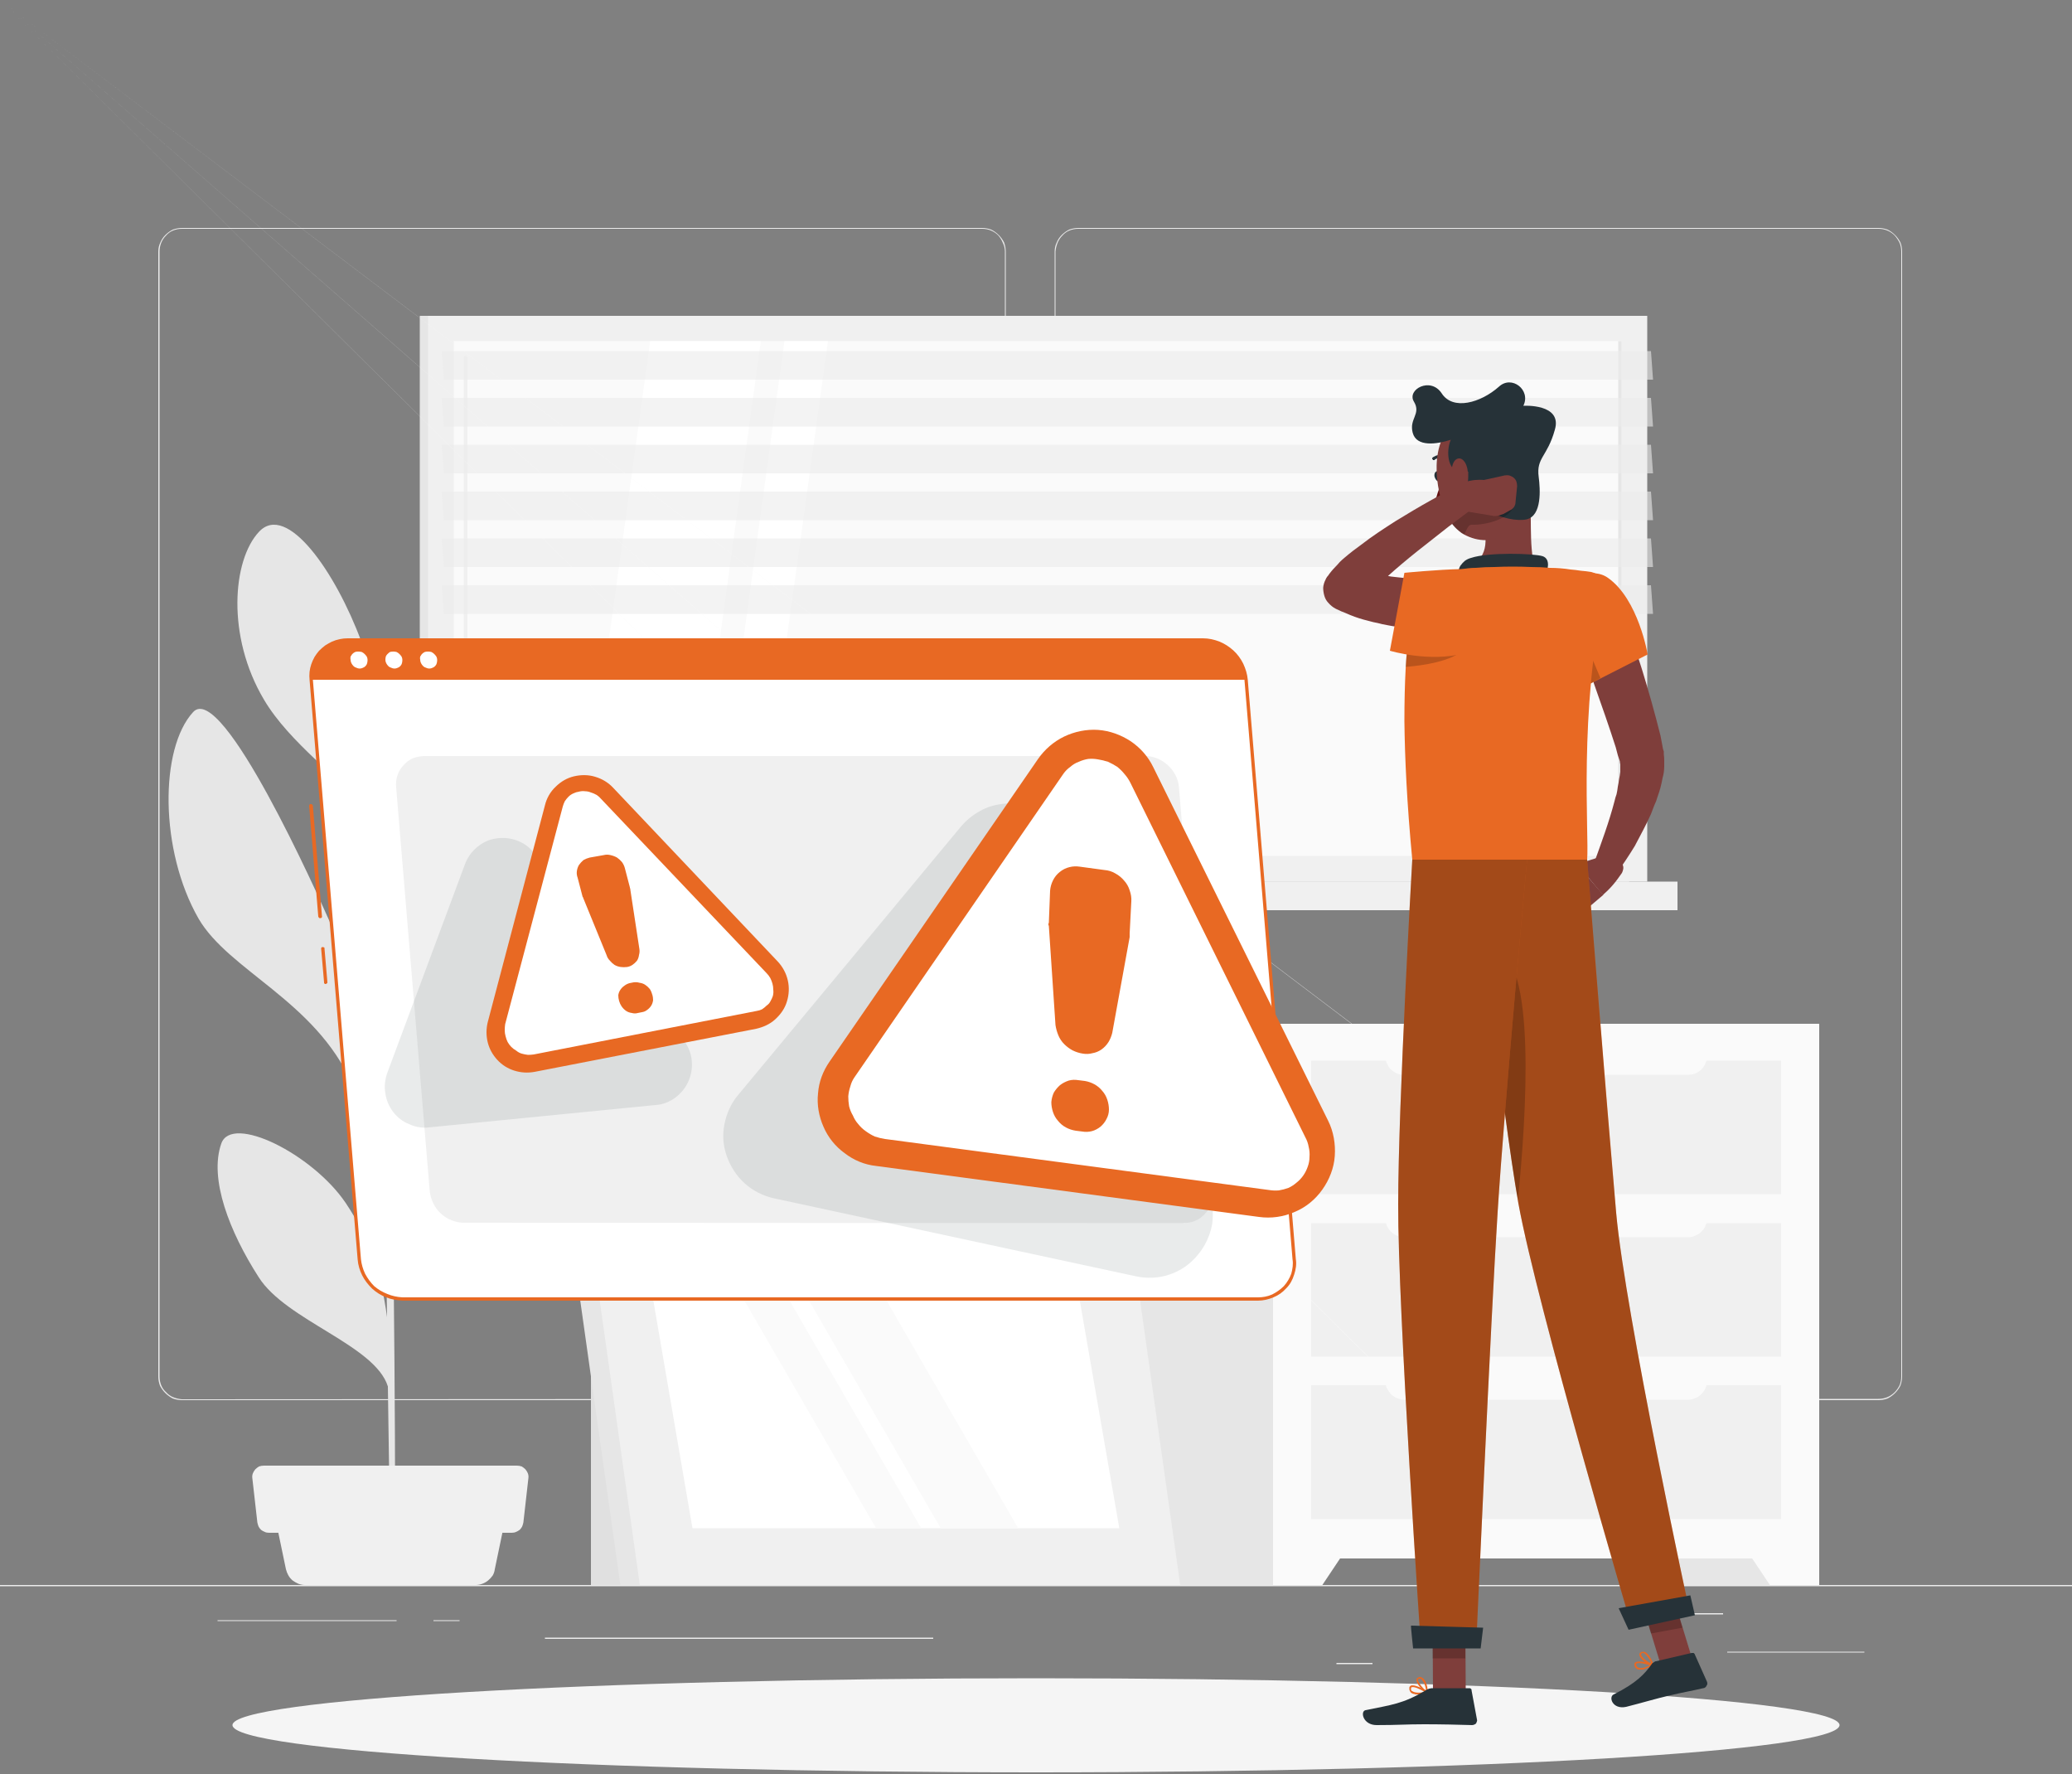 <svg version="1.2" xmlns="http://www.w3.org/2000/svg" viewBox="0 0 500 428" width="500" height="428">
	<rect x="0" y="0" width="500" height="428" fill="#808080" stroke="none"/>
	<title>Warning-rafiki-svg</title>
	<style>
		.s0 { fill: #ebebeb } 
		.s1 { fill: #e6e6e6 } 
		.s2 { fill: #f0f0f0 } 
		.s3 { fill: #fafafa } 
		.s4 { fill: #ffffff } 
		.s5 { opacity: .6;fill: #ebebeb } 
		.s6 { fill: #e0e0e0 } 
		.s7 { fill: #f5f5f5 } 
		.s8 { fill: #e86923 } 
		.s9 { opacity: .1;fill: #263238 } 
		.s10 { fill: #7f3e3b } 
		.s11 { fill: #263238 } 
		.s12 { fill: #630f0f } 
		.s13 { opacity: .2;fill: #000000 } 
		.s14 { fill: #000000 } 
		.s15 { opacity: .3;fill: #000000 } 
	</style>
	<g id="freepik--background-complete--inject-17">
		<path id="Layer" class="s0" d="m0 382.4h500v0.3h-500z"/>
		<path id="Layer" class="s0" d="m416.8 398.5h33.1v0.2h-33.1z"/>
		<path id="Layer" class="s0" d="m322.5 401.2h8.7v0.3h-8.7z"/>
		<path id="Layer" class="s0" d="m396.6 389.2h19.2v0.3h-19.2z"/>
		<path id="Layer" class="s0" d="m52.5 390.9h43.2v0.2h-43.2z"/>
		<path id="Layer" class="s0" d="m104.6 390.9h6.3v0.2h-6.3z"/>
		<path id="Layer" class="s0" d="m131.5 395.1h93.7v0.3h-93.7z"/>
		<path id="Layer" fill-rule="evenodd" class="s0" d="m237 337.8h-193.1q-1.1 0-2.2-0.4-1-0.5-1.8-1.3-0.8-0.8-1.3-1.8-0.4-1.1-0.4-2.2v-271.4q0-1.2 0.5-2.2 0.4-1 1.2-1.8 0.8-0.8 1.8-1.3 1.1-0.4 2.2-0.4h193.1q1.1 0 2.2 0.4 1 0.5 1.8 1.3 0.8 0.8 1.3 1.8 0.4 1.1 0.4 2.2v271.4q0 1.1-0.4 2.2-0.5 1-1.3 1.8-0.8 0.8-1.8 1.3-1.1 0.4-2.2 0.4zm-193.1-282.6q-1.1 0-2.1 0.4-1 0.4-1.7 1.2-0.8 0.8-1.2 1.8-0.4 1-0.4 2.1v271.4q0 1.1 0.4 2.1 0.4 1 1.2 1.7 0.7 0.8 1.7 1.2 1 0.4 2.1 0.5l193.1-0.1q1.1 0 2.1-0.4 1-0.4 1.8-1.2 0.7-0.7 1.1-1.7 0.5-1 0.5-2.1v-271.4q0-1.1-0.5-2.1-0.4-1-1.1-1.8-0.8-0.8-1.8-1.2-1-0.4-2.1-0.4z"/>
		<path id="Layer" fill-rule="evenodd" class="s0" d="m453.3 337.8h-193.1q-1.1 0-2.2-0.4-1-0.5-1.8-1.3-0.8-0.8-1.3-1.8-0.4-1.1-0.4-2.2v-271.4q0-1.2 0.5-2.2 0.4-1 1.2-1.8 0.8-0.8 1.8-1.3 1.1-0.4 2.2-0.4h193.1q1.1 0 2.2 0.4 1 0.5 1.8 1.3 0.8 0.8 1.3 1.8 0.4 1 0.4 2.2v271.4q0 1.1-0.4 2.2-0.5 1-1.3 1.8-0.8 0.8-1.8 1.3-1.1 0.4-2.2 0.4zm-193.1-282.6q-1.1 0-2.1 0.4-1 0.4-1.7 1.2-0.8 0.8-1.2 1.8-0.4 1-0.5 2.1v271.4q0.1 1.1 0.5 2.1 0.4 1 1.2 1.7 0.7 0.8 1.7 1.2 1 0.4 2.1 0.4h193.1q1.1 0 2.1-0.4 1-0.4 1.8-1.2 0.7-0.7 1.2-1.7 0.4-1 0.4-2.1v-271.4q0-1.1-0.4-2.1-0.5-1-1.2-1.8-0.8-0.8-1.8-1.2-1-0.4-2.1-0.4z"/>
		<path id="Layer" class="s1" d="m101.3 76.2h291.8v136.5h-291.8z"/>
		<path id="Layer" class="s2" d="m103.3 76.2h294.2v136.5h-294.2z"/>
		<path id="Layer" class="s1" d="m101.3 212.7h291.8v6.9h-291.8z"/>
		<path id="Layer" class="s2" d="m110.7 212.7h294.1v6.9h-294.1z"/>
		<path id="Layer" class="s3" d="m391.3 82.3v124.2h-281.8v-124.2z"/>
		<path id="Layer" class="s4" d="m139.7 206.5l17.2-124.2h26.7l-17.1 124.2h-26.8z"/>
		<path id="Layer" class="s2" d="m112.3 200.4q0 0-0.1 0-0.1-0.1-0.2-0.1 0-0.1-0.1-0.2 0-0.1 0-0.1v-113.7q0-0.1 0-0.1 0.1-0.1 0.1-0.2 0.1-0.1 0.2-0.1 0.1 0 0.1 0 0.1 0 0.2 0 0.1 0 0.2 0.1 0 0.1 0 0.2 0.1 0 0.1 0.1v113.7q0 0.1-0.1 0.2 0 0-0.1 0.1 0 0-0.1 0.1-0.1 0-0.2 0z"/>
		<path id="Layer" class="s4" d="m172.2 206.5l17.1-124.2h10.5l-17.2 124.2h-10.4z"/>
		<path id="Layer" class="s1" d="m391.3 82.3v124.2h-0.8v-124.2z"/>
		<path id="Layer" class="s5" d="m398.9 91.6h-291.8l-0.5-6.9h291.8l0.5 6.9z"/>
		<path id="Layer" class="s5" d="m398.9 102.9h-291.8l-0.5-6.9h291.8l0.5 6.9z"/>
		<path id="Layer" class="s5" d="m398.9 114.2h-291.8l-0.5-6.9h291.8l0.5 6.9z"/>
		<path id="Layer" class="s5" d="m398.9 125.5h-291.8l-0.5-6.9h291.8l0.5 6.9z"/>
		<path id="Layer" class="s5" d="m398.9 136.8h-291.8l-0.5-6.9h291.8l0.5 6.9z"/>
		<path id="Layer" class="s5" d="m398.9 148.1h-291.8l-0.5-6.9h291.8l0.5 6.9z"/>
		<path id="Layer" class="s1" d="m394.5 247h44.5v135.4h-44.5z"/>
		<path id="Layer" class="s3" d="m427.1 382.4h11.9v-18.7h-24.4l12.5 18.7z"/>
		<path id="Layer" class="s1" d="m273.1 247h44.5v135.4h-44.5z"/>
		<path id="Layer" class="s3" d="m307.2 247h131.8v129h-131.8z"/>
		<path id="Layer" class="s3" d="m319.1 382.4h-11.9v-18.7h24.4l-12.5 18.7z"/>
		<path id="Layer" class="s2" d="m316.4 295.1h113.4v32.2h-113.4z"/>
		<path id="Layer" class="s2" d="m316.4 334.2h113.4v32.3h-113.4z"/>
		<path id="Layer" class="s3" d="m334.2 292.3h77.8v1.5q0 1-0.4 1.8-0.3 0.9-1 1.5-0.6 0.7-1.5 1-0.8 0.4-1.8 0.4h-68.4q-0.9 0-1.8-0.4-0.8-0.3-1.5-1-0.6-0.6-1-1.5-0.3-0.8-0.3-1.8v-1.5c-334.3-292.3-334.3-292.3-334.3-292.3z"/>
		<path id="Layer" class="s2" d="m316.4 255.9h113.4v32.2h-113.4z"/>
		<path id="Layer" class="s3" d="m334.2 253.1h77.8v1.6q0 0.9-0.4 1.7-0.3 0.9-1 1.6-0.6 0.6-1.5 1-0.8 0.3-1.8 0.3h-68.4q-0.9 0-1.8-0.3-0.8-0.4-1.5-1-0.6-0.7-1-1.6-0.3-0.8-0.3-1.7v-1.6c-334.3-253.1-334.3-253.1-334.3-253.1z"/>
		<path id="Layer" class="s3" d="m334.2 331.4h77.8v1.6q0 0.9-0.4 1.8-0.3 0.8-1 1.5-0.6 0.7-1.5 1-0.8 0.4-1.8 0.4h-68.4q-0.9 0-1.8-0.4-0.8-0.3-1.5-1-0.6-0.7-1-1.5-0.3-0.9-0.3-1.8v-1.6c-334.3-331.4-334.3-331.4-334.3-331.4z"/>
		<path id="Layer" class="s1" d="m53.4 275.9c2.5-7.2 22 2.5 30 14.3 5.3 7.9 8.5 16.3 10 27.6-0.2-12.9-0.4-26.7-0.6-39.8-1.6-3.2-5.2-10.7-7.9-16.6-8.8-19.9-29.7-27.2-37-39.8-9.4-16.4-9.4-41-1.3-49.8 7-7.7 30.2 44.4 32.8 50.2 9 20 11.6 35 13.3 49.4-0.2-12.3-0.4-23.5-0.5-32.2-0.5-28.3-1.1-37.4-1.4-40.2-1-1.4-2.1-3-2.8-3.8-5.6-7.3-18.1-15.9-24.3-26.4-9.1-15.3-7.6-33.7-1.2-40.5 6.7-7.2 18.5 9.7 24.7 26.5 6.2 16.8 3.6 32.7 5.4 46.7 0.3 2.7 0.7 13 1 27.4 2-15.5 5.7-25.8 12.7-35.5 8.6-11.8 16.1-26.3 23.2-24.4 7.1 1.9 3.3 21-2.4 34.4-5 11.9-29.6 23.9-33.3 33.5 0.5 19.5 0.8 44.1 1.1 67.1 2-11.9 0.6-12.9 8.6-31 4.7-10.8 24.2-24.1 26.5-16.7 2.3 7.4-1.2 21.5-8.6 31.3-5.9 7.9-19 7.9-22 12.8-0.8 1.2-3 5.6-4.4 8.1 0.3 28 0.4 52.8 0.3 61.2l-1.3 0.1c0.1-2.2-0.1-16.4-0.4-35.3-3.1-10-24.6-15.9-31.2-26.4-7-10.9-12-23.7-9-32.2z"/>
		<path id="Layer" class="s2" d="m73.6 382.4h41.2q0.8 0 1.6-0.3 0.8-0.3 1.4-0.8 0.6-0.5 1.1-1.2 0.4-0.7 0.5-1.5l3-14.4h-56.4l3 14.4q0.2 0.8 0.6 1.5 0.4 0.7 1 1.2 0.7 0.5 1.4 0.8 0.8 0.3 1.6 0.3z"/>
		<path id="Layer" class="s2" d="m64.9 369.8h58.6q0.6 0 1-0.2 0.5-0.2 0.9-0.5 0.4-0.4 0.6-0.8 0.2-0.5 0.3-1l1.2-10.6q0.1-0.6-0.1-1.2-0.2-0.5-0.6-1-0.4-0.4-0.9-0.7-0.6-0.2-1.2-0.2h-61q-0.6 0-1.2 0.2-0.5 0.3-0.9 0.7-0.4 0.5-0.6 1-0.2 0.6-0.1 1.2l1.2 10.6q0.1 0.5 0.3 1 0.2 0.4 0.6 0.8 0.4 0.3 0.9 0.5 0.4 0.2 1 0.2z"/>
		<path id="Layer" class="s6" d="m142.6 317.6h35.2v64.8h-35.2z"/>
		<path id="Layer" class="s1" d="m267.6 382.4h-117.9l-12.4-87.9h117.9l12.4 87.9z"/>
		<path id="Layer" class="s2" d="m284.8 382.4h-130.4l-12.4-87.9h130.4l12.4 87.9z"/>
		<path id="Layer" class="s4" d="m167.1 368.7l-10.4-60.5h102.9l10.5 60.5h-103z"/>
		<path id="Layer" class="s3" d="m211.4 368.7l-35-60.5h10.9l35 60.5h-10.9z"/>
		<path id="Layer" class="s3" d="m227 368.7l-35-60.5h18.7l35 60.5h-18.7z"/>
	</g>
	<g id="freepik--Shadow--inject-17">
		<path id="freepik--path--inject-17" class="s7" d="m250 427.6c-107.2 0-193.9-5.1-193.9-11.4 0-6.2 86.7-11.3 193.9-11.3 107.2 0 193.9 5.1 193.9 11.3 0 6.3-86.7 11.4-193.9 11.4z"/>
	</g>
	<g id="freepik--Warning--inject-17">
		<path id="Layer" class="s8" d="m77.3 221.5q-0.1 0-0.2 0-0.1 0-0.1-0.1-0.1 0-0.1-0.1-0.1-0.1-0.1-0.2l-2.2-26.7q0 0 0-0.1 0.1-0.1 0.1-0.2 0.1 0 0.1-0.1 0.1 0 0.2 0 0.1 0 0.2 0 0 0 0.1 0.1 0.1 0.1 0.1 0.1 0.1 0.1 0.1 0.2l2.2 26.7q0 0.1 0 0.2-0.1 0-0.1 0.1-0.1 0.1-0.2 0.1 0 0-0.1 0z"/>
		<path id="Layer" class="s8" d="m78.6 237.4q-0.1 0-0.2 0 0-0.1-0.1-0.1-0.1-0.1-0.1-0.1 0-0.1 0-0.2l-0.7-8.1q0-0.1 0-0.1 0-0.1 0.1-0.2 0-0.1 0.1-0.1 0.1 0 0.2 0 0.1 0 0.1 0 0.1 0 0.2 0.1 0.1 0 0.1 0.1 0 0.1 0 0.1l0.7 8.1q0 0.1 0 0.2 0 0.1-0.1 0.1 0 0.1-0.1 0.1-0.1 0.1-0.2 0.1z"/>
		<path id="Layer" class="s4" d="m303.6 313.4h-206.5c-1.3-0.1-2.6-0.3-3.8-0.8-1.2-0.5-2.3-1.2-3.2-2-1-0.9-1.8-2-2.3-3.1-0.6-1.2-1-2.4-1.1-3.7l-11.6-139.8c-0.1-1.2 0-2.5 0.4-3.6 0.4-1.2 1-2.3 1.8-3.2 0.9-0.9 1.9-1.6 3-2.1 1.1-0.5 2.3-0.7 3.6-0.7h206.4c1.3 0 2.6 0.3 3.8 0.8 1.2 0.5 2.3 1.2 3.2 2 1 0.9 1.8 2 2.3 3.1 0.6 1.2 1 2.4 1.1 3.7l11.6 139.8c0.2 1.2 0 2.4-0.4 3.6-0.3 1.2-1 2.2-1.8 3.1-0.8 0.9-1.8 1.7-3 2.2-1.1 0.4-2.3 0.7-3.5 0.7z"/>
		<path id="Layer" fill-rule="evenodd" class="s8" d="m303.6 313.8h-206.5c-1.4-0.1-2.7-0.3-3.9-0.8-1.3-0.5-2.4-1.2-3.4-2.1-1-1-1.8-2-2.4-3.2-0.6-1.2-1-2.5-1.1-3.9l-11.6-139.8q-0.1-0.9 0-1.9 0.1-0.9 0.4-1.8 0.3-0.9 0.8-1.8 0.5-0.8 1.1-1.5 0.7-0.7 1.5-1.3 0.8-0.5 1.6-0.9 0.9-0.4 1.9-0.6 0.9-0.2 1.9-0.2h206.4c1.4 0 2.7 0.3 4 0.8 1.2 0.5 2.3 1.2 3.3 2.1 1 0.9 1.8 2 2.4 3.2 0.6 1.3 1 2.6 1.1 3.9l11.6 139.8c0.2 1.2 0 2.5-0.4 3.7-0.4 1.3-1 2.4-1.9 3.3-0.9 1-1.9 1.7-3.1 2.2-1.2 0.5-2.5 0.8-3.7 0.8zm-219.7-159c-1.2 0-2.4 0.3-3.5 0.7-1 0.5-2 1.2-2.8 2-0.8 0.9-1.4 1.9-1.8 3-0.3 1.2-0.5 2.3-0.3 3.5l11.6 139.8q0.2 1.8 1 3.5 0.9 1.7 2.2 3 1.4 1.2 3.2 1.9 1.7 0.7 3.6 0.8h206.5c1.1 0 2.3-0.2 3.4-0.7 1-0.5 2-1.2 2.8-2 0.8-0.9 1.4-1.9 1.8-3 0.3-1.1 0.5-2.3 0.3-3.5l-11.6-139.8q-0.2-1.8-1-3.5-0.9-1.7-2.2-3-1.4-1.2-3.2-1.9-1.7-0.7-3.6-0.8z"/>
		<path id="Layer" class="s8" d="m290.3 154.4h-206.4c-1.3 0-2.5 0.3-3.6 0.7-1.1 0.5-2.1 1.3-3 2.2-0.8 0.9-1.4 1.9-1.8 3.1-0.4 1.1-0.5 2.4-0.4 3.6h225.6c-0.1-1.3-0.5-2.5-1.1-3.7-0.5-1.1-1.3-2.2-2.3-3-0.9-0.9-2-1.6-3.2-2.1-1.2-0.5-2.5-0.7-3.8-0.8z"/>
		<path id="Layer" class="s4" d="m88.7 159.2q0 0.4-0.1 0.8-0.1 0.4-0.4 0.7-0.3 0.3-0.6 0.4-0.4 0.2-0.8 0.2-0.4 0-0.8-0.2-0.4-0.1-0.7-0.4-0.3-0.3-0.5-0.7-0.2-0.4-0.2-0.8-0.1-0.4 0-0.8 0.2-0.3 0.4-0.6 0.3-0.3 0.7-0.5 0.3-0.1 0.7-0.1 0.5 0 0.9 0.1 0.4 0.2 0.7 0.5 0.3 0.3 0.5 0.6 0.2 0.4 0.2 0.8z"/>
		<path id="Layer" class="s4" d="m97.1 159.2q0 0.4-0.1 0.8-0.1 0.4-0.4 0.7-0.3 0.3-0.6 0.4-0.4 0.2-0.8 0.2-0.4 0-0.8-0.2-0.4-0.1-0.7-0.4-0.3-0.3-0.5-0.7-0.2-0.4-0.2-0.8 0-0.4 0.1-0.8 0.1-0.3 0.4-0.6 0.3-0.3 0.6-0.5 0.4-0.1 0.8-0.1 0.4 0 0.8 0.1 0.4 0.2 0.7 0.5 0.3 0.3 0.5 0.6 0.2 0.4 0.2 0.8z"/>
		<path id="Layer" class="s4" d="m105.5 159.2q0 0.4-0.1 0.8-0.1 0.4-0.4 0.7-0.3 0.3-0.6 0.4-0.4 0.2-0.8 0.2-0.4 0-0.8-0.2-0.4-0.1-0.7-0.4-0.3-0.3-0.5-0.7-0.2-0.4-0.2-0.8-0.1-0.4 0-0.8 0.2-0.3 0.4-0.6 0.3-0.3 0.7-0.5 0.3-0.1 0.8-0.1 0.4 0 0.8 0.1 0.4 0.2 0.7 0.5 0.3 0.3 0.5 0.6 0.2 0.4 0.2 0.8z"/>
		<path id="Layer" class="s2" d="m285.6 295.1l-173.6-0.1q-1.6 0-3-0.6-1.4-0.5-2.6-1.6-1.1-1-1.8-2.4-0.7-1.4-0.9-3l-8.1-97.4c-0.1-1 0-2 0.3-2.9 0.3-0.9 0.8-1.8 1.5-2.5 0.6-0.7 1.4-1.3 2.3-1.7 0.9-0.3 1.9-0.5 2.9-0.5h173.7q1.5 0 3 0.6 1.4 0.6 2.5 1.6 1.2 1.1 1.9 2.5 0.7 1.4 0.8 2.9l8.1 97.5c0.1 1 0 1.9-0.3 2.8-0.3 1-0.8 1.8-1.5 2.5-0.6 0.7-1.4 1.3-2.3 1.7-0.9 0.4-1.9 0.6-2.9 0.5z"/>
		<path id="Layer" class="s9" d="m231.9 199.4l-53.8 64.8c-1.7 2-2.8 4.5-3.3 7.1-0.5 2.6-0.3 5.2 0.6 7.7 0.9 2.5 2.4 4.8 4.3 6.5 2 1.8 4.4 3 7 3.6l87.3 18.8c2.7 0.6 5.6 0.5 8.2-0.4 2.7-0.9 5-2.5 6.8-4.7 1.8-2.1 3-4.7 3.5-7.4 0.4-2.8 0.1-5.6-0.9-8.2l-33.5-83.7c-1-2.5-2.6-4.6-4.7-6.3-2.1-1.7-4.6-2.8-7.2-3.2-2.7-0.4-5.4-0.1-7.9 0.8-2.5 1-4.7 2.6-6.4 4.6z"/>
		<path id="Layer" class="s9" d="m112.2 208.5l-18.8 50.5c-0.5 1.5-0.7 3.2-0.4 4.8 0.2 1.6 0.9 3.2 1.9 4.5 1 1.3 2.3 2.3 3.8 2.9 1.5 0.7 3.1 1 4.8 0.8l54.7-5.4c1.8-0.1 3.4-0.8 4.8-1.8 1.4-1.1 2.5-2.4 3.2-4.1 0.7-1.6 0.9-3.3 0.7-5.1-0.2-1.7-0.9-3.3-2-4.7l-36-45.1c-1.1-1.4-2.5-2.4-4.1-3-1.6-0.6-3.4-0.8-5.1-0.5-1.7 0.2-3.3 1-4.6 2.1-1.3 1.1-2.3 2.5-2.9 4.1z"/>
		<path id="Layer" class="s8" d="m250.5 183.1l-50.3 73c-1.6 2.3-2.6 4.9-2.8 7.7-0.3 2.7 0.2 5.5 1.3 8 1.1 2.6 2.9 4.8 5.1 6.4 2.2 1.7 4.8 2.8 7.6 3.1l92.4 12.3c2.9 0.4 5.9 0 8.6-1.2 2.7-1.1 5-3 6.7-5.4 1.7-2.4 2.8-5.2 3-8.1 0.2-2.9-0.3-5.9-1.6-8.5l-42.2-85.3c-1.2-2.5-3.1-4.7-5.5-6.3-2.3-1.5-5-2.5-7.8-2.7-2.8-0.2-5.7 0.4-8.2 1.6-2.5 1.2-4.7 3.1-6.3 5.4z"/>
		<path id="Layer" class="s4" d="m213.6 274.8q-1.3-0.2-2.5-0.6-1.1-0.5-2.2-1.3-1-0.7-1.8-1.7-0.8-0.9-1.3-2.1-0.6-1-0.9-2.2-0.2-1.2-0.2-2.4 0.1-1.2 0.5-2.4 0.3-1.2 1-2.2l50.4-73.2q0.7-1 1.7-1.7 0.9-0.8 2-1.2 1.1-0.5 2.3-0.7 1.2-0.1 2.3 0.1 1.3 0.2 2.5 0.6 1.1 0.5 2.2 1.2 1 0.8 1.8 1.8 0.8 0.9 1.4 2.1l42.2 85.5q0.6 1.1 0.8 2.3 0.3 1.2 0.2 2.4 0 1.2-0.4 2.3-0.4 1.2-1.1 2.2-0.7 1-1.6 1.7-0.9 0.8-2 1.3-1.1 0.4-2.3 0.6-1.2 0.1-2.4-0.1z"/>
		<path id="Layer" class="s8" d="m260.6 209.1l5.9 0.8q1.4 0.1 2.6 0.8 1.3 0.7 2.2 1.8 0.9 1 1.3 2.3 0.5 1.4 0.4 2.7l-0.4 7.7q0 0.1 0 0.2 0 0.1 0 0.2 0 0.2 0 0.3 0 0.1 0 0.2l-4.2 23.1q-0.3 1.2-0.9 2.2-0.7 1.1-1.7 1.8-1 0.7-2.2 0.9-1.1 0.3-2.3 0.1-1.3-0.2-2.5-0.8-1.1-0.6-2-1.5-0.9-0.9-1.4-2.1-0.5-1.2-0.7-2.5l-1.6-23.9q0-0.1-0.1-0.2 0-0.1 0-0.2 0-0.1 0-0.2 0.1-0.1 0.1-0.2l0.3-7.7q0.1-1.3 0.7-2.5 0.6-1.2 1.6-2 1.1-0.9 2.4-1.2 1.2-0.3 2.5-0.1zm-0.4 51.5l1.6 0.2q1.2 0.2 2.3 0.8 1.1 0.6 1.9 1.6 0.8 0.9 1.2 2.1 0.4 1.2 0.4 2.4 0 1.2-0.6 2.3-0.5 1-1.4 1.8-1 0.8-2.1 1.1-1.2 0.3-2.3 0.1l-1.6-0.2q-1.3-0.2-2.4-0.8-1.1-0.6-1.9-1.6-0.8-0.9-1.2-2.1-0.4-1.2-0.4-2.4 0.1-1.2 0.6-2.3 0.6-1 1.5-1.8 0.9-0.7 2.1-1.1 1.1-0.3 2.3-0.1z"/>
		<path id="Layer" class="s8" d="m131.5 194.3l-13.8 52.3c-0.4 1.6-0.4 3.3 0 4.9 0.4 1.6 1.2 3 2.3 4.2 1.1 1.2 2.5 2.1 4.1 2.6 1.6 0.5 3.2 0.6 4.9 0.3l53.5-10.4c1.7-0.4 3.3-1.1 4.6-2.3 1.3-1.2 2.3-2.6 2.8-4.3 0.5-1.6 0.6-3.4 0.2-5.1-0.4-1.7-1.2-3.2-2.4-4.5l-39.7-41.9c-1.2-1.3-2.7-2.2-4.4-2.7-1.6-0.5-3.4-0.5-5.1-0.1-1.7 0.4-3.2 1.3-4.4 2.5-1.3 1.2-2.2 2.8-2.6 4.5z"/>
		<path id="Layer" class="s4" d="m128.8 254.4q-0.7 0.1-1.4 0.1-0.8-0.1-1.5-0.3-0.7-0.2-1.3-0.7-0.7-0.4-1.2-0.9-0.5-0.5-0.9-1.2-0.3-0.6-0.5-1.4-0.2-0.7-0.2-1.4 0-0.8 0.1-1.5l13.9-52.5q0.2-0.7 0.5-1.3 0.4-0.6 0.9-1.1 0.5-0.5 1.2-0.8 0.6-0.3 1.3-0.4 0.7-0.2 1.5-0.1 0.7 0 1.4 0.3 0.7 0.2 1.4 0.6 0.6 0.4 1.1 1l39.9 42q0.5 0.5 0.9 1.2 0.3 0.6 0.5 1.3 0.2 0.7 0.2 1.5 0.1 0.7-0.1 1.5-0.2 0.6-0.6 1.3-0.3 0.6-0.9 1-0.5 0.5-1.1 0.9-0.6 0.3-1.3 0.4z"/>
		<path id="Layer" class="s8" d="m142.3 206.9l3.4-0.6q0.8-0.2 1.6 0 0.9 0.2 1.6 0.6 0.7 0.5 1.2 1.1 0.5 0.7 0.7 1.5l1.2 4.6q0 0.1 0 0.1 0 0.1 0.1 0.2 0 0 0 0.1 0 0 0 0.1l2.2 14.4q0.1 0.7-0.1 1.4-0.1 0.8-0.5 1.4-0.5 0.6-1.1 1-0.6 0.4-1.3 0.5-0.8 0.1-1.5 0-0.8-0.1-1.5-0.5-0.6-0.4-1.1-1-0.6-0.6-0.8-1.3l-5.6-13.7q0 0 0-0.1-0.1 0-0.1-0.1 0-0.1 0-0.1 0-0.1-0.1-0.1l-1.2-4.6q-0.3-0.8-0.2-1.6 0.1-0.8 0.5-1.5 0.5-0.7 1.1-1.2 0.7-0.4 1.5-0.6zm9.6 30.3l1-0.2q0.7-0.1 1.4 0.1 0.8 0.1 1.4 0.5 0.6 0.4 1.1 1 0.4 0.6 0.6 1.4v-0.1q0.2 0.7 0.2 1.4-0.1 0.8-0.5 1.4-0.4 0.6-1 1-0.5 0.4-1.2 0.5l-1 0.2q-0.7 0.2-1.4 0-0.8-0.1-1.4-0.5-0.6-0.4-1.1-1.1-0.4-0.6-0.6-1.3-0.2-0.7-0.2-1.4 0.1-0.7 0.5-1.3 0.4-0.6 1-1 0.5-0.4 1.2-0.6z"/>
	</g>
	<g id="freepik--Character--inject-17">
		<path id="Layer" class="s10" d="m388.4 206l-7.8 2.5 6.2 7.4q0.7-0.6 1.3-1.2 0.6-0.6 1.2-1.3 0.6-0.7 1.1-1.4 0.5-0.7 1-1.4 0.2-0.4 0.3-0.9 0.1-0.5-0.1-1-0.1-0.4-0.4-0.8-0.3-0.4-0.7-0.7z"/>
		<path id="Layer" class="s10" d="m377 214.6l4.7 5.7 5.2-4.4-6.3-7.3-3.6 6z"/>
		<path id="Layer" class="s10" d="m390.9 145.7c1.9 5.2 3.6 10.4 5.3 15.7 1.6 5.2 3.1 10.5 4.5 16.1l0.4 2.1 0.2 1.1 0.2 0.6v0.1 0.2 0.4q0.1 0.7 0.1 1.4 0 0.8 0 1.5 0 0.7-0.1 1.4-0.1 0.7-0.3 1.4-0.2 1.1-0.5 2.3-0.3 1.1-0.7 2.2-0.3 1.1-0.8 2.1-0.4 1.1-0.8 2.1-0.9 2-1.9 3.9-1 1.9-2 3.8-1.1 1.8-2.3 3.6-1.2 1.8-2.4 3.5l-5.2-2.8c1.8-5 3.7-10.1 5-15.1q0.2-0.9 0.5-1.7 0.2-0.9 0.3-1.8 0.2-0.9 0.3-1.8 0.2-0.9 0.3-1.8 0-0.3 0-0.6 0-0.3 0-0.6 0-0.3 0-0.6-0.1-0.4-0.1-0.7l-0.5-1.5-0.5-1.9c-1.6-5-3.4-10.1-5.2-15.2-1.7-5.2-3.5-10.3-5.2-15.5z"/>
		<path id="Layer" class="s11" d="m347.7 114.7c0.1 0.7-0.1 1.2-0.5 1.4-0.4 0.1-0.8-0.4-1-1-0.2-0.7 0.1-1.3 0.5-1.4 0.4-0.1 0.9 0.4 1 1z"/>
		<path id="Layer" class="s12" d="m347.6 115.9q-0.1 0.8-0.3 1.6-0.1 0.8-0.4 1.5-0.2 0.8-0.5 1.5-0.2 0.8-0.6 1.5 0.4 0.2 0.8 0.2 0.4 0.1 0.8 0.1 0.4-0.1 0.8-0.2 0.3-0.1 0.7-0.3z"/>
		<path id="Layer" class="s11" d="m346 111q0 0-0.1 0 0 0-0.1 0 0-0.1 0-0.1-0.1 0-0.1-0.1-0.1 0-0.1-0.1 0-0.1 0-0.1 0-0.1 0.1-0.2 0 0 0.1-0.1 0.4-0.2 0.8-0.4 0.4-0.1 0.8-0.1 0.5-0.1 0.9 0 0.5 0.1 0.9 0.3 0 0 0.1 0 0 0.1 0.1 0.2 0 0 0 0.1 0 0.1 0 0.1-0.1 0.1-0.1 0.2-0.1 0-0.1 0.1-0.1 0-0.2 0-0.1 0-0.1 0-0.3-0.2-0.7-0.2-0.3-0.1-0.7-0.1-0.3 0-0.7 0.1-0.3 0.1-0.6 0.3 0 0 0 0.1-0.1 0-0.1 0 0 0 0 0-0.1 0-0.1 0z"/>
		<path id="Layer" class="s10" d="m369.1 116.7c0.7 7.3-0.3 14.3 1.3 20.6 0 0-1.8 5.9-12.5 5.9-11.8 0-5.4-5.9-5.4-5.9 6.5-1.5 6.5-6.3 5.5-10.8z"/>
		<path id="Layer" class="s11" d="m372.7 139.3c0.9-1.8 1.5-4.4-0.4-5.1-2.1-0.7-13.2-1-17.3 0.4q-0.8 0.2-1.5 0.7-0.6 0.5-1.1 1.2-0.4 0.7-0.5 1.6-0.2 0.8 0 1.6z"/>
		<path id="Layer" fill-rule="evenodd" class="s8" d="m396.4 402.8q-0.2 0-0.5 0-0.2 0-0.4 0-0.2 0-0.4-0.1-0.2-0.1-0.3-0.2-0.1-0.1-0.2-0.2-0.1-0.2-0.1-0.3-0.1-0.2-0.1-0.3 0-0.1 0-0.2 0-0.1 0-0.2 0.1 0 0.1-0.1 0.1-0.1 0.1-0.1c0.9-0.7 4 0.3 4.3 0.4q0 0 0.1 0 0 0 0 0.1 0 0 0 0 0 0 0 0.1 0 0 0 0 0 0.1 0 0.1 0 0 0 0-0.1 0.1-0.1 0.1-0.2 0.1-0.5 0.2-0.3 0.1-0.5 0.2-0.3 0.1-0.6 0.2-0.2 0.1-0.5 0.2-0.2 0.1-0.4 0.1zm1.9-1.1q0 0-0.1 0 0.1 0 0.1 0zm-0.1 0.1c-1.2-0.4-2.9-0.8-3.3-0.4q0 0 0 0-0.1 0-0.1 0.1 0 0 0 0 0 0.1 0 0.1 0 0.1 0.1 0.2 0 0.1 0.1 0.2 0 0.1 0.1 0.2 0.1 0 0.2 0.1c0.5 0.3 1.6 0.1 2.9-0.5z"/>
		<path id="Layer" fill-rule="evenodd" class="s8" d="m398.7 401.9c-0.9-0.2-3.1-1.7-3.1-2.7q0-0.1 0-0.2 0.1-0.1 0.1-0.2 0.1-0.1 0.2-0.1 0.1-0.1 0.2-0.1 0.1-0.1 0.2-0.1 0.2 0 0.3 0 0.1 0 0.2 0 0.1 0.1 0.2 0.1c1.2 0.6 2 2.9 2 3q0 0.1 0 0.1 0 0.1 0 0.1 0 0 0 0.1-0.1 0-0.1 0zm-2.5-3c-0.2 0.1-0.2 0.2-0.2 0.2 0 0.6 1.4 1.8 2.4 2.2q-0.1-0.3-0.2-0.7-0.2-0.3-0.4-0.6-0.2-0.3-0.5-0.6-0.2-0.3-0.5-0.5 0 0-0.1 0-0.1-0.1-0.1-0.1-0.1 0-0.2 0 0 0-0.1 0z"/>
		<path id="Layer" fill-rule="evenodd" class="s8" d="m341.7 408.8q-0.2 0-0.4-0.1-0.2 0-0.4-0.1-0.2-0.1-0.4-0.2-0.1-0.1-0.2-0.3-0.1-0.1-0.1-0.2-0.1-0.2-0.1-0.3 0-0.2 0-0.3 0-0.1 0-0.2 0-0.1 0.1-0.2 0 0 0.1-0.1 0.1-0.1 0.1-0.1c1-0.5 3.8 1.2 4.1 1.4q0 0 0 0.1 0.1 0 0.1 0 0 0 0 0.1 0 0 0 0 0 0.1 0 0.1 0 0-0.1 0 0 0 0 0.1 0 0-0.1 0-0.2 0.1-0.5 0.1-0.3 0.1-0.6 0.1-0.3 0-0.6 0.1-0.2 0-0.5 0-0.2 0-0.5 0zm-1.1-1.7c0 0-0.1 0-0.1 0.2q0 0.1 0 0.2 0 0.1 0 0.2 0.1 0.1 0.1 0.2 0.1 0.1 0.2 0.1c0.5 0.4 1.6 0.5 3 0.2-1.1-0.7-2.7-1.4-3.2-1.1z"/>
		<path id="Layer" fill-rule="evenodd" class="s8" d="m344.3 408.5c-0.9-0.5-2.6-2.3-2.5-3.3q0.1-0.2 0.1-0.3 0.1 0 0.2-0.1 0.1-0.1 0.2-0.1 0.1-0.1 0.2-0.1 0.1 0 0.2 0 0.2 0 0.3 0.1 0.1 0 0.2 0.1 0.1 0 0.2 0.1c1 0.8 1.2 3.3 1.2 3.4q0 0 0 0.1 0 0 0 0 0 0-0.1 0.1 0 0 0 0 0 0 0 0 0 0-0.1 0 0 0 0 0 0 0 0 0zm-1.8-3.5c-0.3 0-0.3 0.2-0.3 0.2-0.1 0.6 1 2 1.9 2.7q0-0.4-0.1-0.8-0.1-0.3-0.2-0.7-0.1-0.3-0.3-0.6-0.2-0.3-0.4-0.6 0-0.1-0.1-0.1-0.1 0-0.1-0.1-0.1 0-0.1 0-0.1 0-0.2 0z"/>
		<path id="Layer" class="s10" d="m353.7 408.2h-7.9l-0.1-18.3h7.9l0.1 18.3z"/>
		<path id="Layer" class="s10" d="m408.7 401.4l-7.6 1.4-5.5-18 7.6-1.4 5.5 18z"/>
		<path id="Layer" class="s11" d="m399.6 400.8l8.6-2q0.2 0 0.3 0 0.1 0 0.2 0 0.1 0.1 0.2 0.2 0.1 0.1 0.1 0.2l2.9 6.5q0.1 0.2 0.1 0.5 0 0.3-0.2 0.5-0.1 0.3-0.3 0.4-0.2 0.2-0.5 0.2c-3 0.7-4.5 0.9-8.3 1.8-2.3 0.5-7.1 1.9-10.3 2.7-3.3 0.7-4.3-2.4-3-3 5.6-2.8 7.5-5 9.1-7.2q0.1-0.2 0.2-0.3 0.1-0.1 0.3-0.2 0.1-0.1 0.3-0.2 0.1-0.1 0.3-0.1z"/>
		<path id="Layer" class="s11" d="m345.9 407.3h8.6q0.1 0 0.2 0 0.1 0 0.2 0.1 0.1 0.1 0.2 0.2 0 0.1 0 0.2l1.3 7q0.1 0.3 0 0.5-0.1 0.3-0.2 0.5-0.2 0.2-0.5 0.3-0.2 0.1-0.5 0.1c-3.1-0.1-7.6-0.2-11.5-0.2-4.5 0-6.2 0.2-11.5 0.2-3.3 0-4-3.3-2.7-3.6 6.3-1.3 9-1.5 14.4-4.7q0.3-0.2 0.5-0.3 0.2-0.1 0.5-0.2 0.2 0 0.5-0.1 0.2 0 0.5 0z"/>
		<path id="Layer" class="s8" d="m388 139.4c7.4 5.2 9.6 18.5 9.6 18.5l-16.7 8.5q-1-2-1.9-4-0.9-2.1-1.6-4.1-0.8-2.1-1.4-4.2-0.7-2.2-1.2-4.3c-1.8-7.9 8-14.1 13.2-10.4z"/>
		<path id="Layer" class="s13" d="m379.6 147.9l6.6 15.7-5.3 2.8q-0.6-1.3-1.2-2.6-0.6-1.2-1.1-2.5-0.6-1.3-1.1-2.6-0.5-1.3-0.9-2.6z"/>
		<path id="Layer" class="s8" d="m338.9 174c0.1 8.8 0.6 19.8 1.9 33.4h42.2c0.5-6.2-2.1-35.5 4.2-64.7q0.2-0.8 0-1.6-0.1-0.8-0.6-1.4-0.4-0.7-1.1-1.1-0.7-0.4-1.5-0.6-1.2-0.2-2.5-0.3-1.2-0.2-2.5-0.3-1.2-0.2-2.5-0.3-1.2-0.1-2.5-0.1-2.2-0.2-4.5-0.2-2.2-0.1-4.5-0.1-2.2 0-4.4 0.1-2.3 0-4.5 0.2-0.9 0-1.8 0.1-0.9 0.1-1.8 0.3-0.9 0.1-1.8 0.2-0.9 0.2-1.8 0.4-1.3 0.2-2.5 0.9-1.2 0.6-2.2 1.5-1 1-1.7 2.1-0.7 1.2-1 2.5-0.5 2-0.9 4.1-0.4 2-0.7 4.1-0.3 2-0.4 4.1-0.2 2.1-0.3 4.1c-0.2 3.7-0.3 7.8-0.3 12.6z"/>
		<path id="Layer" class="s13" d="m352.2 157.5c-2.8 2-8.1 3-13 3.4q0.1-2 0.3-3.7 2-1 3.8-1.9z"/>
		<g id="Layer" style="opacity: .2">
			<path id="Layer" class="s14" d="m345.7 389.9v10.2h7.9v-10.2h-7.9z"/>
			<path id="Layer" class="s14" d="m403.2 383.4l-7.6 1.4 2.8 9.3 7.6-1.4-2.8-9.3z"/>
		</g>
		<path id="Layer" class="s10" d="m368 108.2c1.1 7.8 2.2 12.3-0.8 17.2-0.9 1.6-2.3 2.9-3.9 3.7-1.7 0.9-3.5 1.3-5.4 1.2-1.8-0.1-3.6-0.7-5.2-1.7-1.5-1.1-2.7-2.5-3.5-4.2-3.1-6.5-4.4-18.1 2.3-23 1.5-1.1 3.2-1.8 5-2.1 1.8-0.2 3.6 0 5.2 0.7 1.7 0.7 3.2 1.9 4.3 3.3 1.1 1.4 1.8 3.1 2 4.9z"/>
		<path id="Layer" class="s11" d="m351.8 113.9c-2.9-1.3-2.6-5.9-1.7-7.8-3.4 1.1-8.3 1.8-9.2-1.7-0.9-3.4 2.1-4.5 0.3-7.5-1.8-2.9 4-6.1 6.7-2 2.7 4.2 9.4 2.3 13.8-1.6 3.1-2.9 7.8 0.8 5.9 4.6 0 0 9.5-0.6 7.6 5.8-1.8 6.5-4.5 6.7-3.9 11.3 0.4 3.1 0.8 9.4-2.9 10.3-4.5 1-15.8-3-16.6-11.4z"/>
		<path id="Layer" class="s13" d="m351.8 122.3q-1.3 0.9-2.7 2l0.1 0.1q0.3 0.7 0.7 1.4 0.5 0.6 1 1.2 0.5 0.6 1.1 1 0.6 0.5 1.3 0.9c0.5-0.5 0.8-2.4 1.9-2.3 3.2 0.1 9.3-1.3 10.3-4.9z"/>
		<path id="Layer" class="s10" d="m354.3 113.8q0 0.6 0 1.3 0 0.6-0.1 1.3-0.1 0.6-0.3 1.2-0.1 0.7-0.4 1.3c-0.9 1.8-2.3 0.6-2.9-1.6-0.5-2-0.6-5.4 0.7-6.4 1.3-1 2.7 0.6 2.9 2.9z"/>
		<path id="Layer" class="s8" d="m355.8 207.4c0 0 6.6 60.3 10.6 82.9 4.5 24.8 27.4 102.4 27.4 102.4l14.1-3c0 0-15.7-72.6-17.9-97.1-2.3-26.6-7-85.2-7-85.2z"/>
		<path id="Layer" class="s15" d="m355.8 207.4c0 0 6.6 60.3 10.6 82.9 4.5 24.8 27.4 102.4 27.4 102.4l14.1-3c0 0-15.7-72.6-17.9-97.1-2.2-25.3-2.2-25.3-7-85.2z"/>
		<path id="Layer" class="s11" d="m390.6 388c0 0 2.4 5.2 2.4 5.2l16-3.5-1.1-4.8z"/>
		<path id="Layer" class="s13" d="m360.6 228.9c10.3 2 7.7 40.7 5.7 60.5-2.5-14-5.8-41-8-60.2q0.2-0.2 0.5-0.2 0.3-0.1 0.6-0.2 0.3 0 0.6 0 0.3 0 0.6 0.1z"/>
		<path id="Layer" class="s8" d="m340.8 207.4c0 0-3.4 59-3.4 83.1-0.1 25 5.5 107 5.5 107h13.3c0 0 3.6-80.5 5.2-105.1 1.7-26.8 7.1-85 7.1-85z"/>
		<path id="Layer" class="s15" d="m340.8 207.4c0 0-3.4 59-3.4 83.1-0.1 25 5.5 107 5.5 107h13.3c0 0 3.6-80.5 5.2-105.1 1.7-26.8 7.1-85 7.1-85z"/>
		<path id="Layer" class="s11" d="m340.5 392.2c-0.1 0 0.5 5.5 0.5 5.5h16.3l0.6-5z"/>
		<path id="Layer" class="s10" d="m357.5 151.7c-1.6 0.2-2.9 0.3-4.4 0.3-1.5 0.1-2.9 0.1-4.3 0.1q-4.3 0-8.7-0.5-1.1-0.1-2.2-0.3-1.1-0.1-2.2-0.3-1-0.2-2.1-0.4-1.1-0.3-2.2-0.5-1.1-0.3-2.3-0.6-1.1-0.3-2.2-0.7-1.1-0.4-2.2-0.9-1.1-0.4-2.1-0.9l-0.4-0.2q-0.9-0.5-1.6-1.3-0.7-0.7-1-1.7-0.3-1-0.3-2 0.1-1.1 0.6-2 0-0.1 0.1-0.2 0-0.1 0.1-0.2 0.1-0.1 0.1-0.2 0.1-0.1 0.2-0.2 0.4-0.6 0.9-1.2 0.5-0.6 1-1.1 0.5-0.5 1-1.1 0.5-0.5 1.1-1c1.4-1.2 2.7-2.2 4.1-3.2 2.7-2.1 5.5-3.9 8.3-5.7 2.8-1.7 5.6-3.4 8.5-5 2.8-1.6 5.7-3 8.7-4.4 0.7-0.3 1.4-0.3 2.1-0.1 0.7 0.2 1.2 0.7 1.6 1.3 0.4 0.6 0.5 1.3 0.4 2-0.1 0.7-0.5 1.4-1 1.8-2.5 2-5.1 3.9-7.6 5.8-2.5 2-5 3.9-7.5 5.9-2.5 2-4.9 4-7.1 6-1.2 1-2.3 2-3.2 3.1q-0.3 0.3-0.7 0.7-0.3 0.3-0.6 0.7-0.3 0.3-0.5 0.7-0.3 0.4-0.6 0.8l-2.2-8q0.8 0.3 1.7 0.5 0.8 0.3 1.6 0.5 0.9 0.3 1.7 0.4 0.9 0.2 1.7 0.4 0.9 0.1 1.9 0.3 0.9 0.1 1.8 0.2 1 0.1 1.9 0.2 0.9 0.1 1.8 0.1 3.8 0.3 7.7 0.3 1.9 0 3.9 0c1.2 0 2.6-0.1 3.7-0.2h0.1c1.6 0 3 0.6 4.1 1.6 1.1 1 1.8 2.5 1.9 4 0.1 1.5-0.3 3-1.3 4.1-0.9 1.2-2.2 2-3.7 2.3z"/>
		<path id="Layer" class="s10" d="m363.1 114.7l-5 1.1c0 0-6.7-0.8-8.2 4.2l4 3.4 6.1 1q0.4 0.1 0.7 0.1 0.4 0 0.8-0.1 0.3 0 0.7-0.2 0.3-0.1 0.6-0.2l1.6-0.9q0.3-0.1 0.5-0.3 0.2-0.2 0.4-0.4 0.2-0.3 0.3-0.6 0.1-0.2 0.1-0.5l0.4-4q0-0.6-0.2-1.2-0.2-0.5-0.7-0.9-0.4-0.3-1-0.5-0.5-0.1-1.1 0z"/>
		<path id="Layer" class="s8" d="m353.4 157.6c-8.4 2.3-18-0.6-18-0.6l3.5-18.8c0 0 8.3-0.8 13.6-0.9 13.4-0.3 16 16.1 0.9 20.3z"/>
	</g>
</svg>